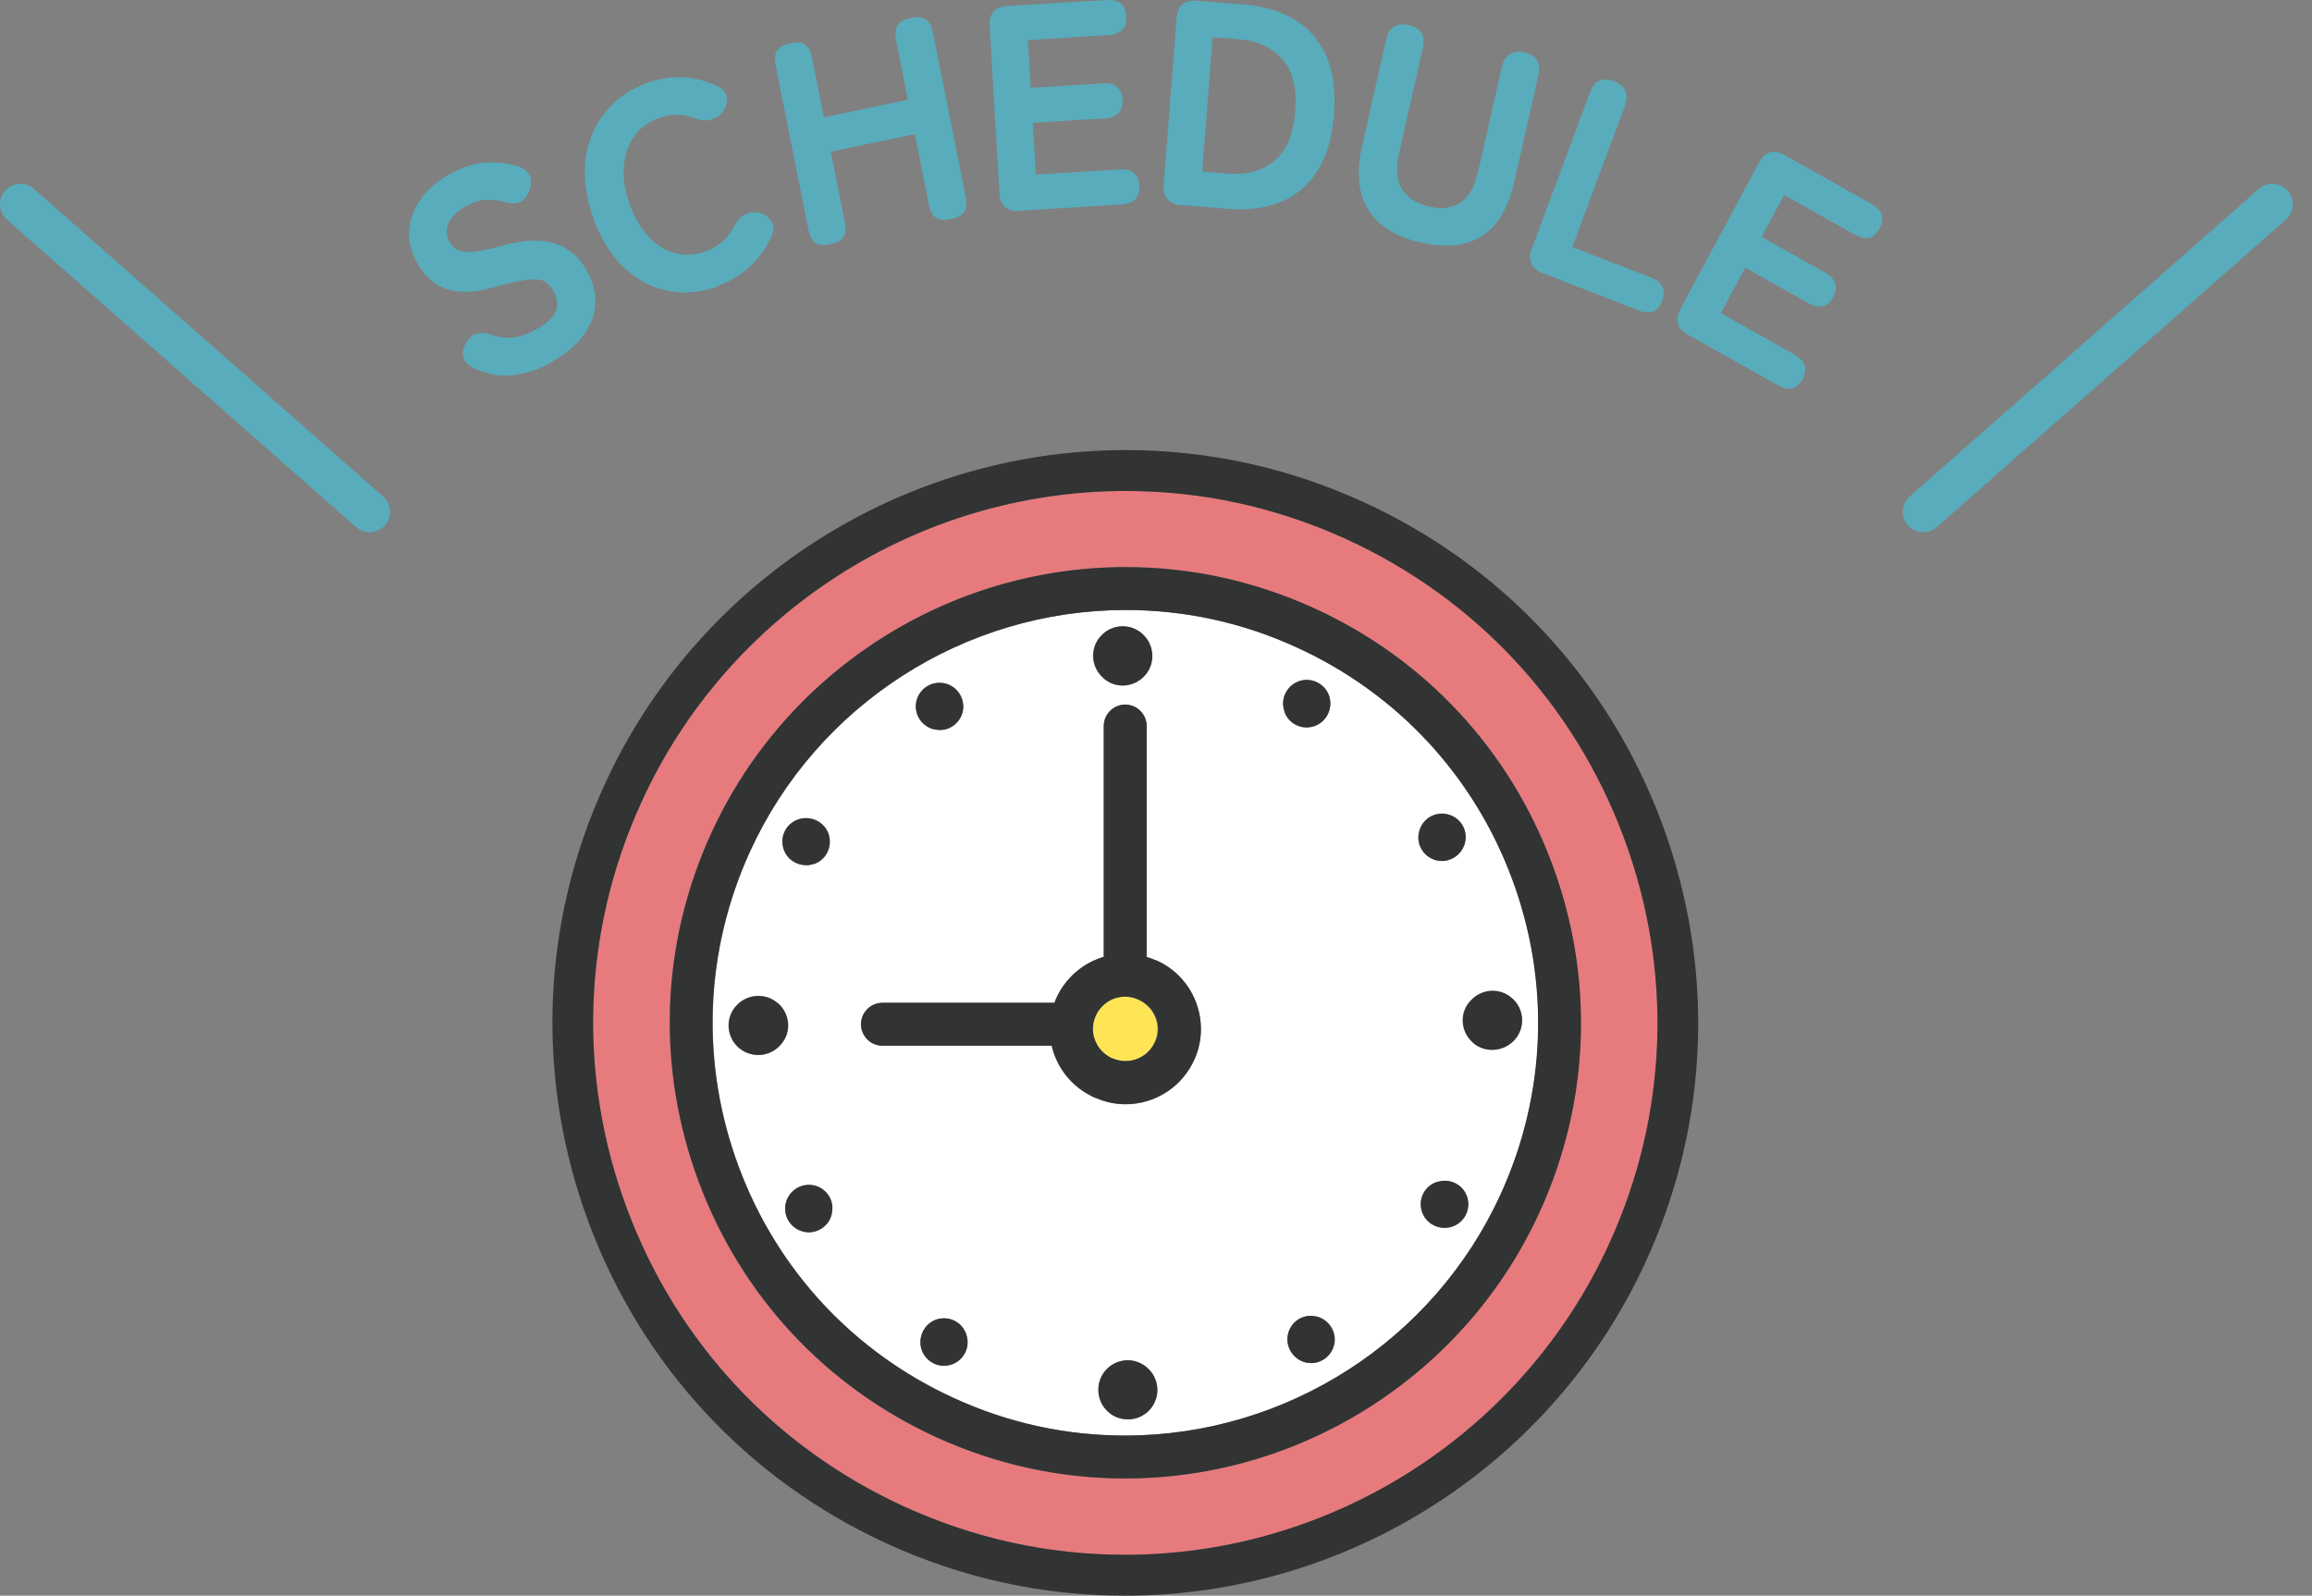 <svg width="113" height="78" viewBox="0 0 113 78" fill="none" xmlns="http://www.w3.org/2000/svg">
<rect x="0" y="0" width="113" height="78" fill="#808080" stroke="none"/>
<path d="M1 9.984L18.064 25.016" stroke="#59ACBC" stroke-width="2" stroke-miterlimit="10" stroke-linecap="round"/>
<path d="M111.064 9.984L94 25.016" stroke="#59ACBC" stroke-width="2" stroke-miterlimit="10" stroke-linecap="round"/>
<path d="M78.646 60.801C81.535 54.488 81.783 47.422 79.358 40.921C76.934 34.419 72.115 29.244 65.801 26.354C62.377 24.791 58.745 23.999 55.015 23.999C44.862 23.999 35.57 29.966 31.354 39.199C28.465 45.512 28.217 52.578 30.642 59.079C33.066 65.581 37.885 70.756 44.199 73.646C47.623 75.209 51.254 76.001 54.985 76.001C65.138 76.001 74.43 70.034 78.646 60.801ZM54.985 72.27C51.789 72.27 48.681 71.588 45.752 70.252C40.339 67.778 36.223 63.354 34.145 57.773C32.066 52.202 32.284 46.146 34.748 40.743C38.36 32.836 46.316 27.72 55.005 27.72C58.201 27.72 61.308 28.403 64.237 29.738C69.65 32.212 73.767 36.636 75.845 42.217C77.923 47.788 77.706 53.835 75.242 59.248C71.63 67.154 63.673 72.27 54.985 72.27Z" fill="#E77A7D"/>
<path d="M81.219 40.218C78.606 33.212 73.421 27.641 66.623 24.533C62.941 22.851 59.032 22 55.015 22C44.08 22 34.085 28.422 29.543 38.368C26.436 45.166 26.169 52.776 28.781 59.782C31.394 66.788 36.579 72.359 43.377 75.467C47.059 77.149 50.968 78 54.985 78C65.92 78 75.915 71.578 80.457 61.632C83.564 54.834 83.831 47.224 81.219 40.218ZM44.199 73.646C37.885 70.766 33.066 65.591 30.642 59.079C28.217 52.578 28.465 45.512 31.354 39.199C35.57 29.966 44.862 23.999 55.015 23.999C58.745 23.999 62.377 24.791 65.801 26.354C72.115 29.244 76.934 34.409 79.358 40.921C81.783 47.422 81.535 54.488 78.646 60.801C74.43 70.034 65.138 76.001 54.985 76.001C51.255 76.001 47.623 75.209 44.199 73.646Z" fill="#323333"/>
<path d="M73.352 58.377C75.588 53.478 75.786 47.996 73.906 42.949C72.026 37.902 68.285 33.885 63.387 31.648C60.735 30.431 57.914 29.818 55.025 29.818C47.148 29.818 39.944 34.449 36.668 41.613C34.432 46.512 34.234 51.994 36.114 57.041C37.994 62.088 41.735 66.105 46.633 68.342C49.285 69.559 52.105 70.172 54.995 70.172C62.872 70.172 70.086 65.541 73.352 58.377ZM70.967 59.96C70.848 60 70.729 60.019 70.601 60.019C70.116 60.019 69.651 59.713 69.492 59.228C69.294 58.624 69.611 57.981 70.215 57.783H70.244C70.848 57.575 71.501 57.902 71.699 58.505C71.897 59.109 71.57 59.762 70.967 59.96ZM71.877 48.907C72.412 48.313 73.322 48.263 73.906 48.798C74.499 49.332 74.549 50.242 74.015 50.826C73.728 51.143 73.332 51.311 72.926 51.311C72.58 51.311 72.243 51.192 71.966 50.945C71.373 50.411 71.313 49.51 71.847 48.926L71.867 48.907H71.877ZM69.344 40.703V40.673C69.482 40.05 70.096 39.654 70.719 39.792C71.343 39.931 71.739 40.535 71.6 41.158C71.481 41.702 70.996 42.078 70.462 42.078C70.383 42.078 70.304 42.078 70.225 42.049C69.601 41.91 69.205 41.316 69.334 40.693L69.344 40.703ZM39.023 40.05C39.627 39.852 40.29 40.169 40.498 40.772C40.696 41.376 40.389 42.019 39.785 42.227H39.756C39.637 42.276 39.508 42.296 39.389 42.296C38.905 42.296 38.459 41.989 38.301 41.514C38.103 40.911 38.42 40.258 39.023 40.06V40.05ZM38.133 51.074C37.846 51.4 37.45 51.568 37.044 51.568C36.708 51.568 36.371 51.45 36.094 51.212C35.501 50.688 35.431 49.777 35.956 49.184C36.48 48.59 37.4 48.511 37.994 49.035C38.588 49.56 38.667 50.46 38.143 51.054L38.123 51.074H38.133ZM40.656 59.297V59.327C40.537 59.871 40.053 60.237 39.528 60.237C39.449 60.237 39.37 60.237 39.291 60.207C38.667 60.079 38.271 59.465 38.4 58.842C38.529 58.218 39.142 57.813 39.766 57.941C40.389 58.07 40.785 58.673 40.656 59.297ZM53.798 31.094C54.332 30.5 55.242 30.451 55.826 30.985C56.42 31.52 56.479 32.44 55.945 33.024C55.658 33.34 55.262 33.509 54.866 33.509C54.53 33.509 54.194 33.39 53.916 33.142L53.897 33.123C53.303 32.588 53.253 31.678 53.788 31.094H53.798ZM44.783 34.3C44.901 33.677 45.515 33.271 46.138 33.39C46.762 33.509 47.187 34.122 47.059 34.746C46.95 35.3 46.475 35.676 45.941 35.676C45.871 35.676 45.792 35.676 45.723 35.656H45.693C45.07 35.527 44.664 34.924 44.783 34.3ZM46.495 66.709C46.376 66.749 46.257 66.768 46.138 66.768C45.654 66.768 45.198 66.462 45.04 65.967C44.842 65.363 45.178 64.7 45.782 64.502C46.386 64.304 47.029 64.631 47.227 65.234V65.264C47.435 65.868 47.098 66.521 46.495 66.709ZM56.222 68.886C55.935 69.213 55.539 69.381 55.134 69.381C54.797 69.381 54.461 69.262 54.194 69.034C53.59 68.51 53.511 67.6 54.035 66.996C54.56 66.392 55.45 66.323 56.054 66.838L56.074 66.857C56.677 67.382 56.747 68.282 56.222 68.886ZM58.389 51.766C57.805 53.112 56.479 53.983 55.015 53.983C54.51 53.983 54.015 53.884 53.55 53.676H53.531C52.62 53.27 51.927 52.548 51.561 51.638C51.492 51.469 51.443 51.291 51.403 51.123H43.13C42.546 51.123 42.081 50.648 42.081 50.074C42.081 49.5 42.556 49.025 43.13 49.025H51.541C51.561 48.966 51.581 48.897 51.611 48.837C52.056 47.818 52.917 47.076 53.946 46.779V35.498C53.946 34.914 54.421 34.449 54.995 34.449C55.569 34.449 56.044 34.924 56.044 35.498V46.789C56.173 46.828 56.311 46.878 56.44 46.927L56.489 46.947C57.38 47.333 58.073 48.055 58.439 48.966C58.795 49.876 58.785 50.876 58.389 51.776V51.766ZM62.763 34.746C62.565 34.142 62.902 33.489 63.505 33.291C64.109 33.093 64.762 33.429 64.96 34.033C65.158 34.637 64.831 35.3 64.218 35.498C64.099 35.537 63.98 35.557 63.852 35.557C63.367 35.557 62.922 35.26 62.773 34.775V34.746H62.763ZM65.217 65.7C65.109 66.254 64.624 66.63 64.089 66.63C64.02 66.63 63.941 66.63 63.871 66.61C63.248 66.491 62.823 65.878 62.951 65.254C63.07 64.631 63.664 64.225 64.287 64.344H64.317C64.94 64.472 65.346 65.076 65.227 65.7H65.217Z" fill="white"/>
<path d="M75.855 42.217C73.777 36.646 69.651 32.212 64.248 29.738C61.318 28.403 58.211 27.72 55.015 27.72C46.316 27.72 38.37 32.836 34.758 40.743C32.284 46.156 32.077 52.202 34.155 57.773C36.233 63.344 40.359 67.778 45.762 70.252C48.691 71.588 51.799 72.27 54.995 72.27C63.693 72.27 71.64 67.154 75.251 59.248C77.725 53.835 77.933 47.788 75.855 42.217ZM46.623 68.342C41.725 66.105 37.984 62.088 36.104 57.041C34.224 51.994 34.422 46.512 36.658 41.613C39.934 34.449 47.138 29.818 55.015 29.818C57.914 29.818 60.725 30.431 63.377 31.648C68.275 33.885 72.016 37.903 73.896 42.949C75.776 47.996 75.578 53.478 73.342 58.377C70.066 65.541 62.862 70.172 54.985 70.172C52.086 70.172 49.275 69.559 46.623 68.342Z" fill="#323333"/>
<path d="M55.638 48.867L55.589 48.847C55.401 48.768 55.193 48.718 54.975 48.718C54.352 48.718 53.788 49.085 53.53 49.669C53.362 50.054 53.352 50.48 53.511 50.866C53.669 51.252 53.966 51.559 54.342 51.727H54.362C55.193 52.093 56.103 51.697 56.44 50.925C56.608 50.539 56.618 50.114 56.46 49.728C56.301 49.342 56.004 49.035 55.628 48.867H55.638Z" fill="#FFE556"/>
<path d="M56.489 46.937L56.44 46.918C56.311 46.858 56.182 46.819 56.044 46.779V35.488C56.044 34.904 55.569 34.439 54.995 34.439C54.421 34.439 53.946 34.914 53.946 35.488V46.769C52.917 47.076 52.056 47.818 51.611 48.827C51.581 48.887 51.561 48.956 51.541 49.016H43.13C42.546 49.016 42.081 49.49 42.081 50.064C42.081 50.638 42.556 51.113 43.13 51.113H51.403C51.442 51.291 51.492 51.46 51.561 51.628C51.917 52.538 52.62 53.261 53.53 53.657H53.55C54.015 53.864 54.51 53.973 55.015 53.973C56.479 53.973 57.805 53.102 58.389 51.757C58.785 50.856 58.795 49.857 58.439 48.946C58.082 48.036 57.38 47.313 56.489 46.928V46.937ZM56.459 50.925C56.123 51.697 55.213 52.093 54.381 51.737H54.362C53.976 51.559 53.679 51.252 53.53 50.866C53.372 50.48 53.382 50.054 53.55 49.669C53.798 49.095 54.362 48.719 54.995 48.719C55.213 48.719 55.42 48.758 55.608 48.847L55.658 48.867C56.044 49.035 56.341 49.342 56.489 49.728C56.648 50.114 56.638 50.539 56.469 50.925H56.459Z" fill="#323333"/>
<path d="M45.693 35.656H45.723C45.802 35.676 45.871 35.686 45.941 35.686C46.475 35.686 46.95 35.3 47.059 34.756C47.177 34.132 46.762 33.519 46.138 33.4C45.515 33.281 44.911 33.687 44.783 34.31C44.654 34.934 45.07 35.538 45.693 35.666V35.656Z" fill="#323333"/>
<path d="M39.389 42.296C39.508 42.296 39.637 42.276 39.756 42.237H39.785C40.389 42.029 40.696 41.376 40.498 40.772C40.3 40.169 39.627 39.852 39.023 40.05C38.42 40.248 38.093 40.901 38.301 41.505C38.459 41.989 38.914 42.286 39.389 42.286V42.296Z" fill="#323333"/>
<path d="M38.014 49.035C37.41 48.511 36.5 48.58 35.975 49.184C35.451 49.777 35.51 50.688 36.114 51.212C36.391 51.45 36.727 51.569 37.064 51.569C37.47 51.569 37.865 51.4 38.153 51.074L38.172 51.054C38.697 50.46 38.627 49.56 38.024 49.035H38.014Z" fill="#323333"/>
<path d="M39.766 57.941C39.142 57.813 38.529 58.218 38.4 58.842C38.271 59.465 38.667 60.079 39.291 60.207C39.37 60.227 39.449 60.237 39.528 60.237C40.062 60.237 40.537 59.871 40.656 59.327V59.297C40.795 58.674 40.399 58.08 39.775 57.941H39.766Z" fill="#323333"/>
<path d="M47.227 65.225C47.029 64.621 46.386 64.304 45.782 64.492C45.178 64.69 44.852 65.353 45.04 65.957C45.198 66.442 45.653 66.758 46.138 66.758C46.257 66.758 46.376 66.739 46.495 66.699C47.098 66.501 47.435 65.858 47.237 65.254V65.225H47.227Z" fill="#323333"/>
<path d="M56.044 66.838C55.44 66.323 54.55 66.392 54.025 66.996C53.511 67.6 53.58 68.52 54.184 69.034C54.451 69.272 54.787 69.381 55.124 69.381C55.529 69.381 55.925 69.213 56.212 68.886C56.727 68.282 56.667 67.372 56.064 66.858L56.044 66.838Z" fill="#323333"/>
<path d="M64.307 64.344H64.277C63.654 64.215 63.06 64.631 62.941 65.254C62.822 65.878 63.238 66.481 63.862 66.61C63.941 66.62 64.01 66.63 64.079 66.63C64.624 66.63 65.099 66.244 65.207 65.7C65.326 65.076 64.92 64.472 64.297 64.344H64.307Z" fill="#323333"/>
<path d="M70.254 57.773H70.224C69.621 57.981 69.304 58.624 69.502 59.228C69.66 59.713 70.116 60.019 70.61 60.019C70.729 60.019 70.858 60 70.977 59.96C71.58 59.762 71.907 59.109 71.709 58.505C71.511 57.902 70.858 57.575 70.254 57.773Z" fill="#323333"/>
<path d="M71.976 50.955C72.243 51.202 72.59 51.321 72.936 51.321C73.332 51.321 73.738 51.153 74.025 50.836C74.559 50.242 74.509 49.332 73.916 48.807C73.322 48.273 72.412 48.323 71.887 48.916L71.867 48.936C71.333 49.53 71.392 50.43 71.986 50.955H71.976Z" fill="#323333"/>
<path d="M70.234 42.059C70.314 42.079 70.393 42.089 70.472 42.089C71.006 42.089 71.491 41.712 71.61 41.168C71.749 40.545 71.353 39.931 70.729 39.803C70.106 39.664 69.492 40.06 69.364 40.683V40.713C69.225 41.336 69.621 41.93 70.244 42.069L70.234 42.059Z" fill="#323333"/>
<path d="M63.862 35.557C63.98 35.557 64.099 35.537 64.228 35.498C64.831 35.3 65.158 34.637 64.97 34.033C64.772 33.429 64.119 33.093 63.515 33.291C62.912 33.489 62.575 34.132 62.773 34.746V34.775C62.941 35.26 63.387 35.557 63.862 35.557Z" fill="#323333"/>
<path d="M53.926 33.142C54.203 33.39 54.54 33.509 54.876 33.509C55.272 33.509 55.668 33.34 55.955 33.024C56.489 32.43 56.43 31.51 55.836 30.985C55.242 30.451 54.332 30.5 53.808 31.094C53.273 31.688 53.323 32.598 53.916 33.123L53.936 33.142H53.926Z" fill="#323333"/>
<path d="M27.002 17.691C26.392 18.038 25.761 18.253 25.11 18.335C24.459 18.417 23.799 18.294 23.138 17.987C22.858 17.854 22.697 17.67 22.647 17.445C22.597 17.22 22.647 16.984 22.797 16.739C22.938 16.493 23.118 16.35 23.318 16.299C23.518 16.258 23.768 16.278 24.039 16.37C24.369 16.493 24.71 16.534 25.07 16.493C25.43 16.462 25.811 16.329 26.221 16.094C26.782 15.777 27.102 15.459 27.192 15.162C27.273 14.855 27.222 14.548 27.052 14.221C26.942 14.016 26.792 13.863 26.622 13.76C26.452 13.658 26.161 13.637 25.771 13.678C25.38 13.719 24.82 13.842 24.079 14.057C23.178 14.313 22.427 14.333 21.826 14.129C21.216 13.914 20.745 13.494 20.395 12.859C20.104 12.337 19.974 11.805 20.004 11.273C20.034 10.741 20.215 10.239 20.535 9.768C20.855 9.298 21.326 8.888 21.926 8.54C22.567 8.182 23.178 7.977 23.779 7.946C24.379 7.916 24.92 7.987 25.41 8.161C25.681 8.274 25.851 8.438 25.921 8.653C25.991 8.868 25.961 9.124 25.841 9.39C25.721 9.666 25.561 9.83 25.36 9.901C25.16 9.963 24.92 9.953 24.64 9.871C24.359 9.789 24.059 9.758 23.748 9.768C23.438 9.779 23.098 9.891 22.737 10.096C22.357 10.311 22.087 10.577 21.936 10.874C21.786 11.171 21.796 11.498 21.986 11.836C22.057 11.969 22.167 12.082 22.307 12.184C22.447 12.286 22.687 12.327 23.018 12.317C23.348 12.307 23.829 12.215 24.469 12.03C25.55 11.723 26.431 11.682 27.112 11.897C27.793 12.112 28.314 12.563 28.684 13.238C29.155 14.098 29.225 14.917 28.904 15.695C28.584 16.473 27.943 17.138 26.982 17.68L27.002 17.691Z" fill="#59ACBC"/>
<path d="M35.121 13.986C34.291 14.303 33.47 14.374 32.669 14.221C31.868 14.067 31.147 13.689 30.506 13.085C29.866 12.481 29.365 11.683 29.005 10.68C28.644 9.666 28.514 8.725 28.614 7.844C28.724 6.964 29.024 6.196 29.535 5.541C30.046 4.886 30.716 4.405 31.547 4.088C32.168 3.853 32.779 3.75 33.38 3.781C33.98 3.812 34.541 3.955 35.081 4.221C35.362 4.364 35.512 4.569 35.522 4.815C35.532 5.06 35.462 5.296 35.302 5.49L35.252 5.552C35.151 5.685 34.981 5.787 34.741 5.848C34.501 5.92 34.251 5.9 33.98 5.787C33.4 5.552 32.789 5.552 32.168 5.787C31.648 5.982 31.247 6.289 30.967 6.708C30.686 7.128 30.526 7.619 30.486 8.182C30.446 8.745 30.546 9.359 30.787 10.004C31.017 10.649 31.327 11.171 31.718 11.58C32.098 11.99 32.538 12.256 33.019 12.379C33.5 12.501 34 12.471 34.511 12.276C35.132 12.041 35.592 11.642 35.882 11.069C36.013 10.802 36.183 10.618 36.373 10.506C36.563 10.393 36.773 10.352 36.994 10.383H37.024C37.264 10.413 37.474 10.536 37.644 10.741C37.815 10.946 37.845 11.191 37.734 11.478C37.504 12.041 37.164 12.542 36.713 12.972C36.273 13.402 35.732 13.73 35.111 13.965L35.121 13.986Z" fill="#59ACBC"/>
<path d="M40.538 11.949C39.967 12.072 39.627 11.836 39.517 11.253L37.905 3.167C37.785 2.583 38.015 2.235 38.586 2.123L38.666 2.102C39.236 1.979 39.577 2.215 39.687 2.798L40.267 5.736L44.372 4.876L43.791 1.939C43.671 1.355 43.902 1.007 44.472 0.895L44.572 0.874C45.143 0.751 45.483 0.987 45.593 1.57L47.205 9.656C47.325 10.239 47.095 10.587 46.525 10.7L46.424 10.72C45.854 10.843 45.513 10.608 45.403 10.024L44.712 6.555L40.608 7.414L41.299 10.884C41.419 11.468 41.188 11.816 40.618 11.928L40.538 11.949Z" fill="#59ACBC"/>
<path d="M49.828 10.311C49.208 10.352 48.887 10.055 48.847 9.421L48.367 1.294C48.327 0.669 48.617 0.332 49.238 0.291L54.073 0.004C54.694 -0.037 55.014 0.229 55.044 0.802C55.074 1.376 54.784 1.683 54.173 1.713L50.239 1.959L50.379 4.293L53.893 4.078C54.504 4.037 54.834 4.303 54.864 4.876C54.894 5.449 54.604 5.756 53.993 5.787L50.479 6.002L50.629 8.53L54.714 8.284C55.325 8.244 55.655 8.51 55.685 9.083C55.715 9.656 55.425 9.963 54.814 9.994L49.828 10.301V10.311Z" fill="#59ACBC"/>
<path d="M57.727 10.034C57.117 9.983 56.826 9.645 56.876 9.021L57.507 0.905C57.557 0.28 57.887 -0.017 58.498 0.035L60.801 0.219C61.752 0.301 62.573 0.536 63.264 0.956C63.954 1.365 64.475 1.959 64.815 2.716C65.156 3.484 65.286 4.446 65.196 5.603C65.106 6.749 64.835 7.67 64.375 8.376C63.914 9.083 63.314 9.584 62.573 9.881C61.832 10.178 60.981 10.29 60.03 10.208L57.727 10.024V10.034ZM58.758 8.387L60.03 8.489C60.941 8.561 61.692 8.356 62.282 7.865C62.873 7.373 63.214 6.575 63.304 5.449C63.394 4.313 63.183 3.463 62.673 2.89C62.162 2.317 61.452 1.989 60.54 1.918L59.269 1.815L58.758 8.387Z" fill="#59ACBC"/>
<path d="M69.431 11.856C68.209 11.57 67.358 11.027 66.868 10.239C66.377 9.451 66.277 8.407 66.577 7.117L67.749 1.938C67.889 1.324 68.259 1.089 68.86 1.232C69.451 1.375 69.681 1.744 69.541 2.358L68.389 7.445C68.209 8.233 68.259 8.837 68.529 9.257C68.8 9.676 69.24 9.953 69.831 10.096C70.422 10.239 70.932 10.178 71.353 9.922C71.773 9.666 72.074 9.144 72.254 8.356L73.405 3.269C73.475 2.972 73.605 2.757 73.796 2.644C73.986 2.522 74.226 2.501 74.506 2.563C75.097 2.706 75.327 3.074 75.187 3.688L74.016 8.868C73.725 10.157 73.195 11.058 72.424 11.539C71.653 12.03 70.652 12.133 69.441 11.846L69.431 11.856Z" fill="#59ACBC"/>
<path d="M75.407 13.351C74.827 13.126 74.656 12.716 74.877 12.133L77.71 4.528C77.93 3.935 78.321 3.75 78.891 3.975C79.462 4.201 79.632 4.6 79.412 5.193L76.849 12.072L80.683 13.566C81.264 13.791 81.444 14.17 81.244 14.702C81.044 15.234 80.653 15.398 80.083 15.173L75.407 13.351Z" fill="#59ACBC"/>
<path d="M82.505 16.37C81.965 16.063 81.845 15.643 82.135 15.091L85.969 7.957C86.27 7.404 86.68 7.281 87.221 7.578L91.456 9.963C91.996 10.27 92.136 10.669 91.866 11.171C91.596 11.672 91.195 11.775 90.655 11.467L87.201 9.533L86.1 11.58L89.183 13.31C89.724 13.617 89.864 14.016 89.594 14.518C89.323 15.019 88.923 15.121 88.382 14.815L85.299 13.085L84.107 15.306L87.691 17.322C88.232 17.629 88.362 18.028 88.102 18.53C87.832 19.031 87.431 19.134 86.89 18.827L82.516 16.37H82.505Z" fill="#59ACBC"/>
</svg>
